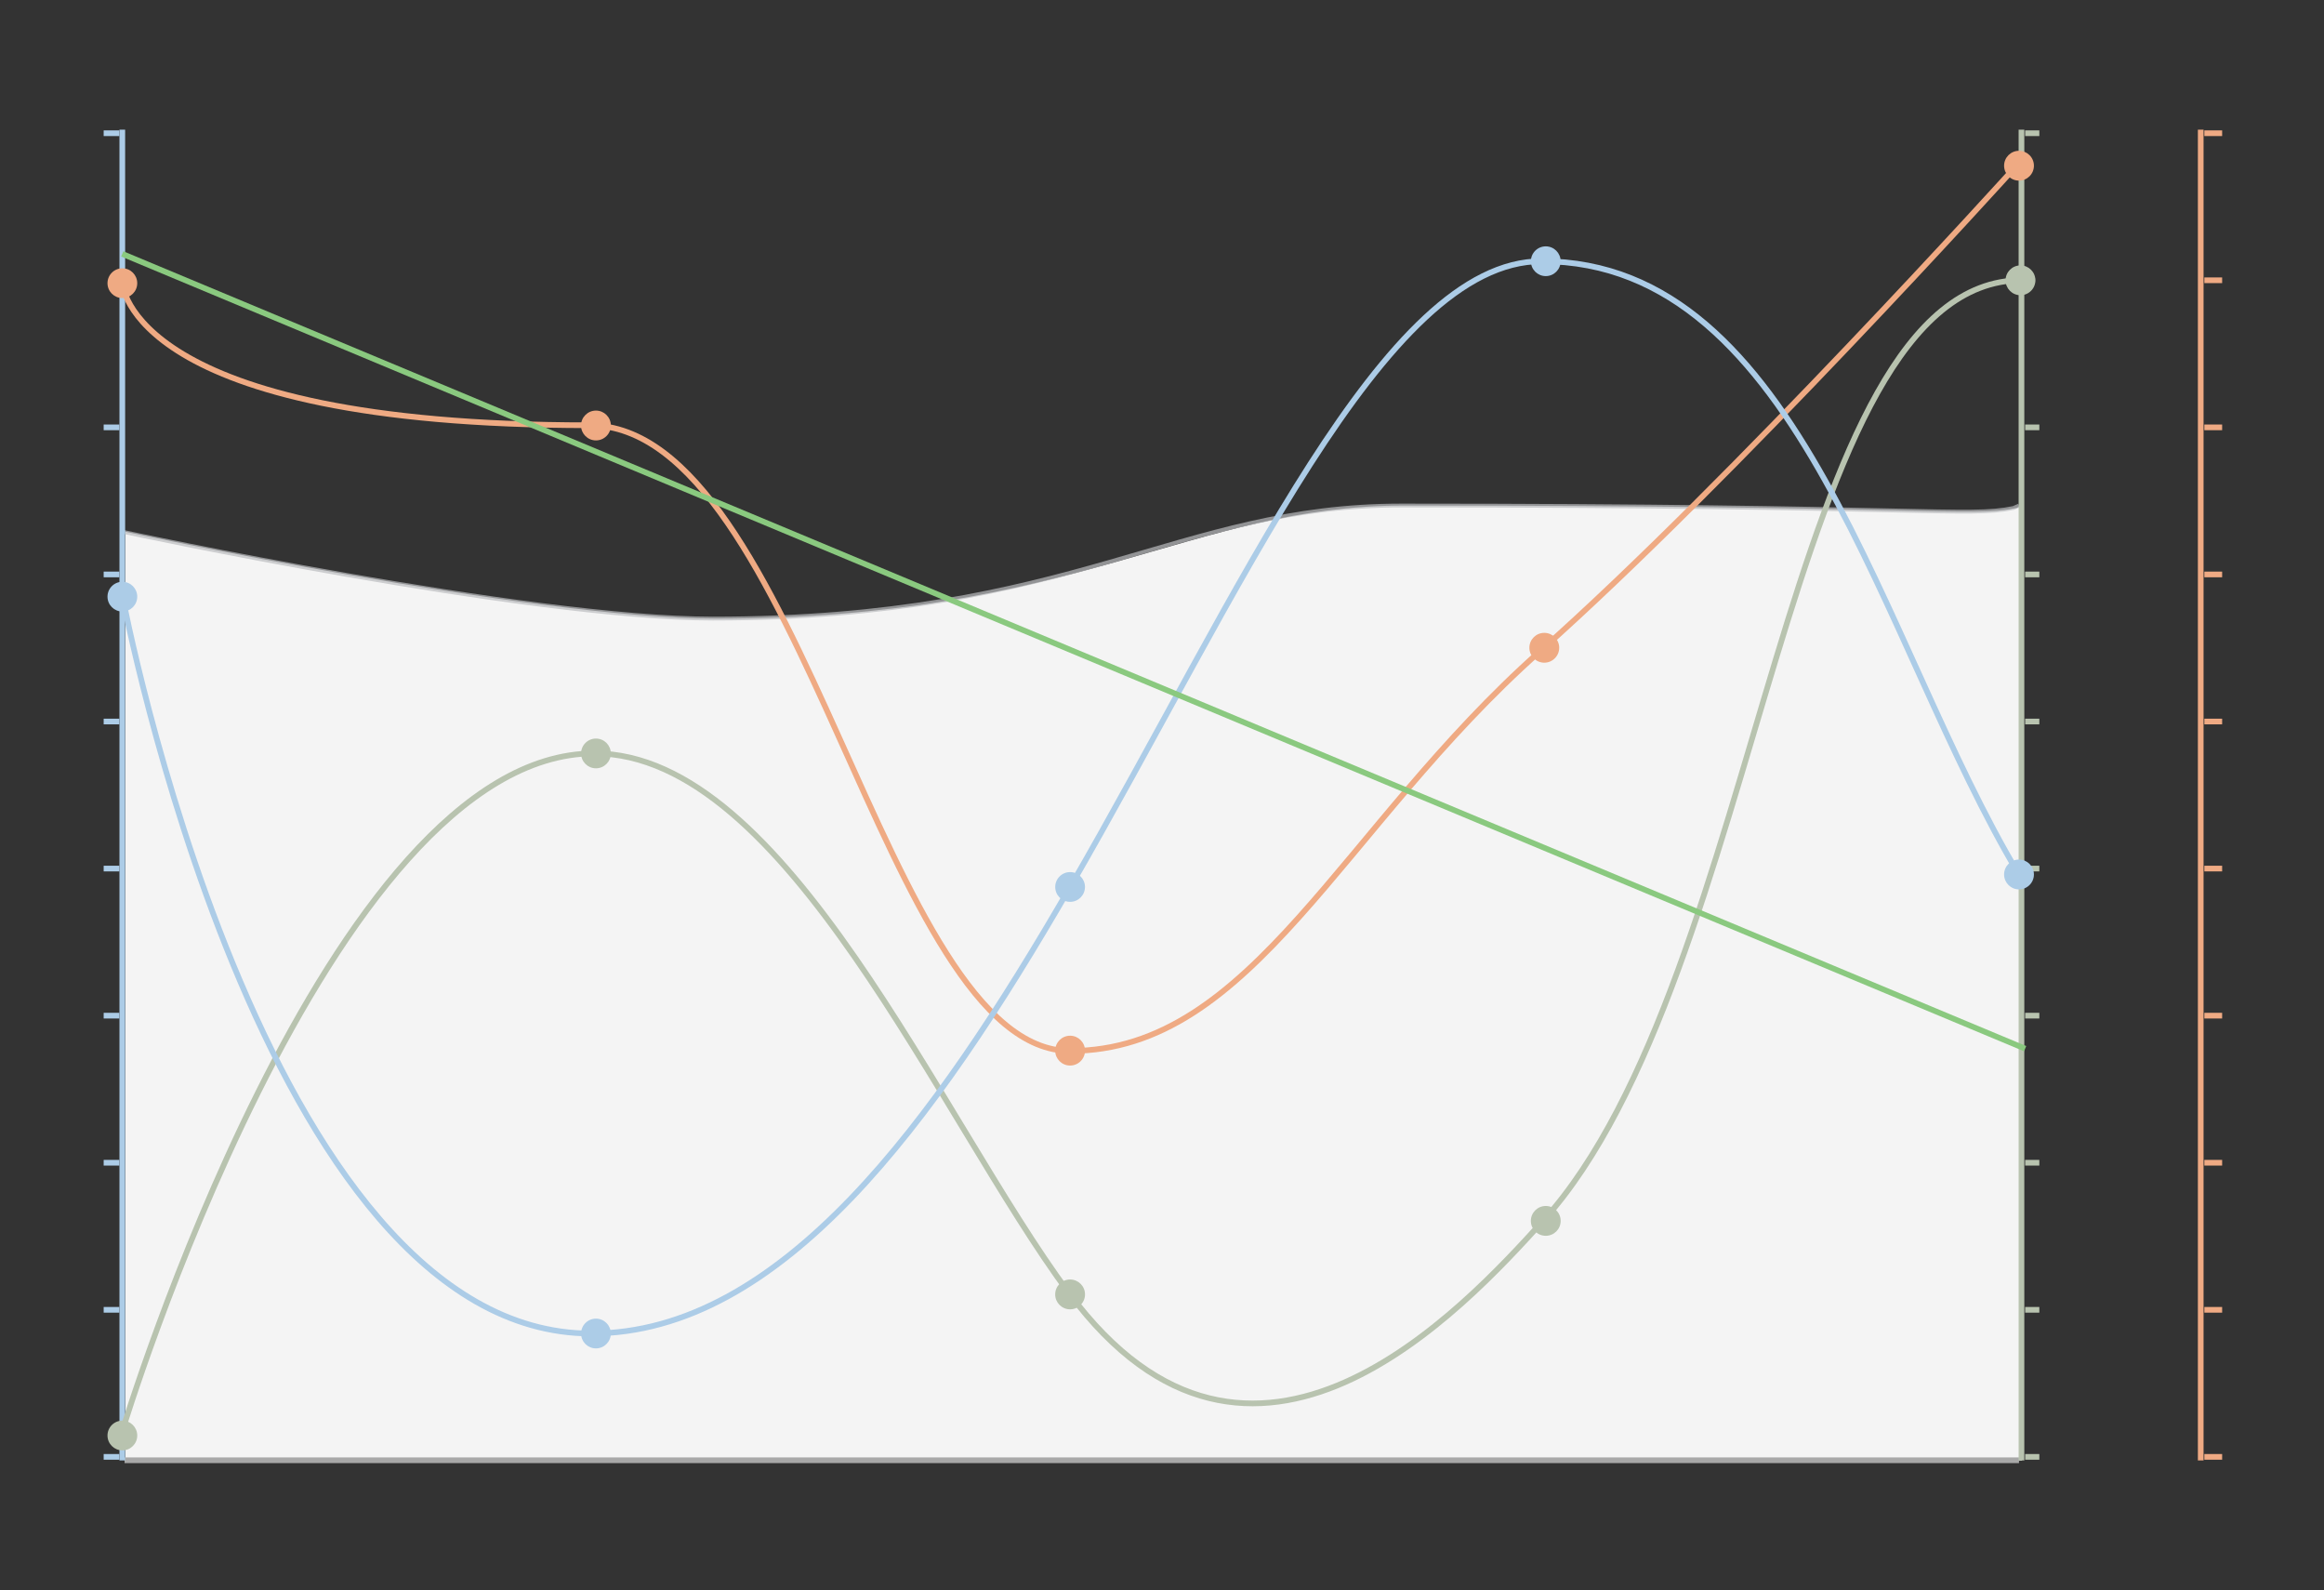 <svg id="Layer_2" data-name="Layer 2" xmlns="http://www.w3.org/2000/svg" viewBox="0 0 614 420"><rect x="0" y="0" width="614" height="420" fill="#333333" stroke="none"/><defs><style>.cls-1{fill:#f4f4f4;}.cls-12,.cls-2,.cls-3,.cls-4,.cls-5,.cls-6,.cls-7,.cls-8{fill:none;stroke-miterlimit:10;}.cls-2{stroke:#bbbdbf;opacity:0.7;}.cls-3,.cls-4{stroke:#accce7;}.cls-12,.cls-3,.cls-5,.cls-6,.cls-8{stroke-width:1.5px;}.cls-5{stroke:#a8a8a8;}.cls-6,.cls-7{stroke:#b8c3af;}.cls-8{stroke:#efaa83;}.cls-9{fill:#efaa83;}.cls-10{fill:#b8c3af;}.cls-11{fill:#accce7;}.cls-12{stroke:#8ac97f;}</style></defs><title>Charts Gallery</title><path class="cls-1" d="M532.72,134.18c-12.16,2.5-23.79-.66-161.6-.66-56.71,0-86.36,29.87-182,29.87-49.16,0-156-22.95-156-22.95V385.75H534.22V133.52Z"/><path class="cls-2" d="M533.42,133.52l-1.49.66c-12.17,2.5-23.8-.66-161.61-.66-59.44,0-86.36,29.87-182,29.87-49.16,0-156-22.95-156-22.95"/><line class="cls-3" x1="31.53" y1="384.81" x2="27.39" y2="384.81"/><line class="cls-3" x1="27.39" y1="345.97" x2="31.53" y2="345.97"/><line class="cls-3" x1="27.39" y1="307.12" x2="31.53" y2="307.12"/><line class="cls-3" x1="27.39" y1="268.27" x2="31.53" y2="268.27"/><line class="cls-3" x1="27.39" y1="229.42" x2="31.53" y2="229.42"/><line class="cls-3" x1="27.39" y1="190.58" x2="31.53" y2="190.58"/><line class="cls-3" x1="27.39" y1="151.73" x2="31.53" y2="151.73"/><line class="cls-3" x1="27.39" y1="112.88" x2="31.53" y2="112.88"/><line class="cls-4" x1="29" y1="74.03" x2="31.61" y2="74.03"/><line class="cls-3" x1="27.39" y1="35.19" x2="31.53" y2="35.19"/><line class="cls-5" x1="32.91" y1="385.71" x2="533.42" y2="385.71"/><line class="cls-6" x1="538.79" y1="384.81" x2="535.04" y2="384.81"/><line class="cls-6" x1="535.04" y1="345.97" x2="538.79" y2="345.97"/><line class="cls-6" x1="535.04" y1="307.12" x2="538.79" y2="307.12"/><line class="cls-6" x1="535.04" y1="268.27" x2="538.79" y2="268.27"/><line class="cls-6" x1="535.04" y1="229.42" x2="538.79" y2="229.42"/><line class="cls-6" x1="535.04" y1="190.58" x2="538.79" y2="190.58"/><line class="cls-6" x1="535.04" y1="151.73" x2="538.79" y2="151.73"/><line class="cls-6" x1="535.04" y1="112.88" x2="538.79" y2="112.88"/><line class="cls-7" x1="535.04" y1="74.03" x2="537.65" y2="74.03"/><line class="cls-6" x1="535.04" y1="35.19" x2="538.79" y2="35.19"/><line class="cls-8" x1="581.43" y1="34.25" x2="581.43" y2="385.75"/><line class="cls-8" x1="587.09" y1="384.81" x2="582.39" y2="384.81"/><line class="cls-8" x1="582.39" y1="345.97" x2="587.09" y2="345.97"/><line class="cls-8" x1="582.39" y1="307.12" x2="587.09" y2="307.12"/><line class="cls-8" x1="582.39" y1="268.27" x2="587.09" y2="268.27"/><line class="cls-8" x1="582.39" y1="229.42" x2="587.09" y2="229.42"/><line class="cls-8" x1="582.39" y1="190.58" x2="587.09" y2="190.58"/><line class="cls-8" x1="582.39" y1="151.73" x2="587.09" y2="151.73"/><line class="cls-8" x1="582.39" y1="112.88" x2="587.09" y2="112.88"/><line class="cls-8" x1="582.39" y1="74.03" x2="587.09" y2="74.03"/><line class="cls-8" x1="582.39" y1="35.19" x2="587.09" y2="35.19"/><line class="cls-6" x1="534.07" y1="34.25" x2="534.07" y2="385.75"/><line class="cls-3" x1="32.31" y1="34.25" x2="32.31" y2="385.75"/><path class="cls-8" d="M32.33,74.8S34,112.32,155.71,112.32c55.92,0,77.89,165.27,127,165.27,48.22,0,71.69-59,124.14-105.56C457.48,127.09,531.93,44.69,531.93,44.69"/><circle class="cls-9" cx="32.33" cy="74.8" r="3.93"/><circle class="cls-9" cx="157.45" cy="112.39" r="3.94"/><circle class="cls-9" cx="408" cy="171.1" r="3.94"/><circle class="cls-9" cx="282.72" cy="277.51" r="3.94"/><circle class="cls-9" cx="533.42" cy="43.77" r="3.94"/><path class="cls-6" d="M32.33,377.91S86.52,199,157,199c50.83,0,91,96.11,125.46,142.58,48.27,65.05,104.24,4.07,125.21-19.1C466.34,257.66,471,74,534.21,74"/><circle class="cls-10" cx="32.33" cy="379.17" r="3.93"/><circle class="cls-10" cx="157.45" cy="199.01" r="3.93"/><circle class="cls-10" cx="408.39" cy="322.48" r="3.94"/><circle class="cls-10" cx="282.72" cy="341.9" r="3.94"/><circle class="cls-10" cx="533.81" cy="74.04" r="3.94"/><path class="cls-3" d="M32.33,157.36S69.14,352.23,156.15,352.23c50.27,0,90.63-55.79,126.53-117.84C327.66,156.62,365.62,69,407.25,69c68.52,0,89.29,100.43,126.17,162"/><circle class="cls-11" cx="32.33" cy="157.6" r="3.93"/><circle class="cls-11" cx="157.45" cy="352.23" r="3.93"/><circle class="cls-11" cx="282.72" cy="234.28" r="3.93"/><circle class="cls-11" cx="408.39" cy="69" r="3.93"/><circle class="cls-11" cx="533.42" cy="230.98" r="3.94"/><line class="cls-12" x1="32.31" y1="67.06" x2="535.04" y2="276.99"/></svg>